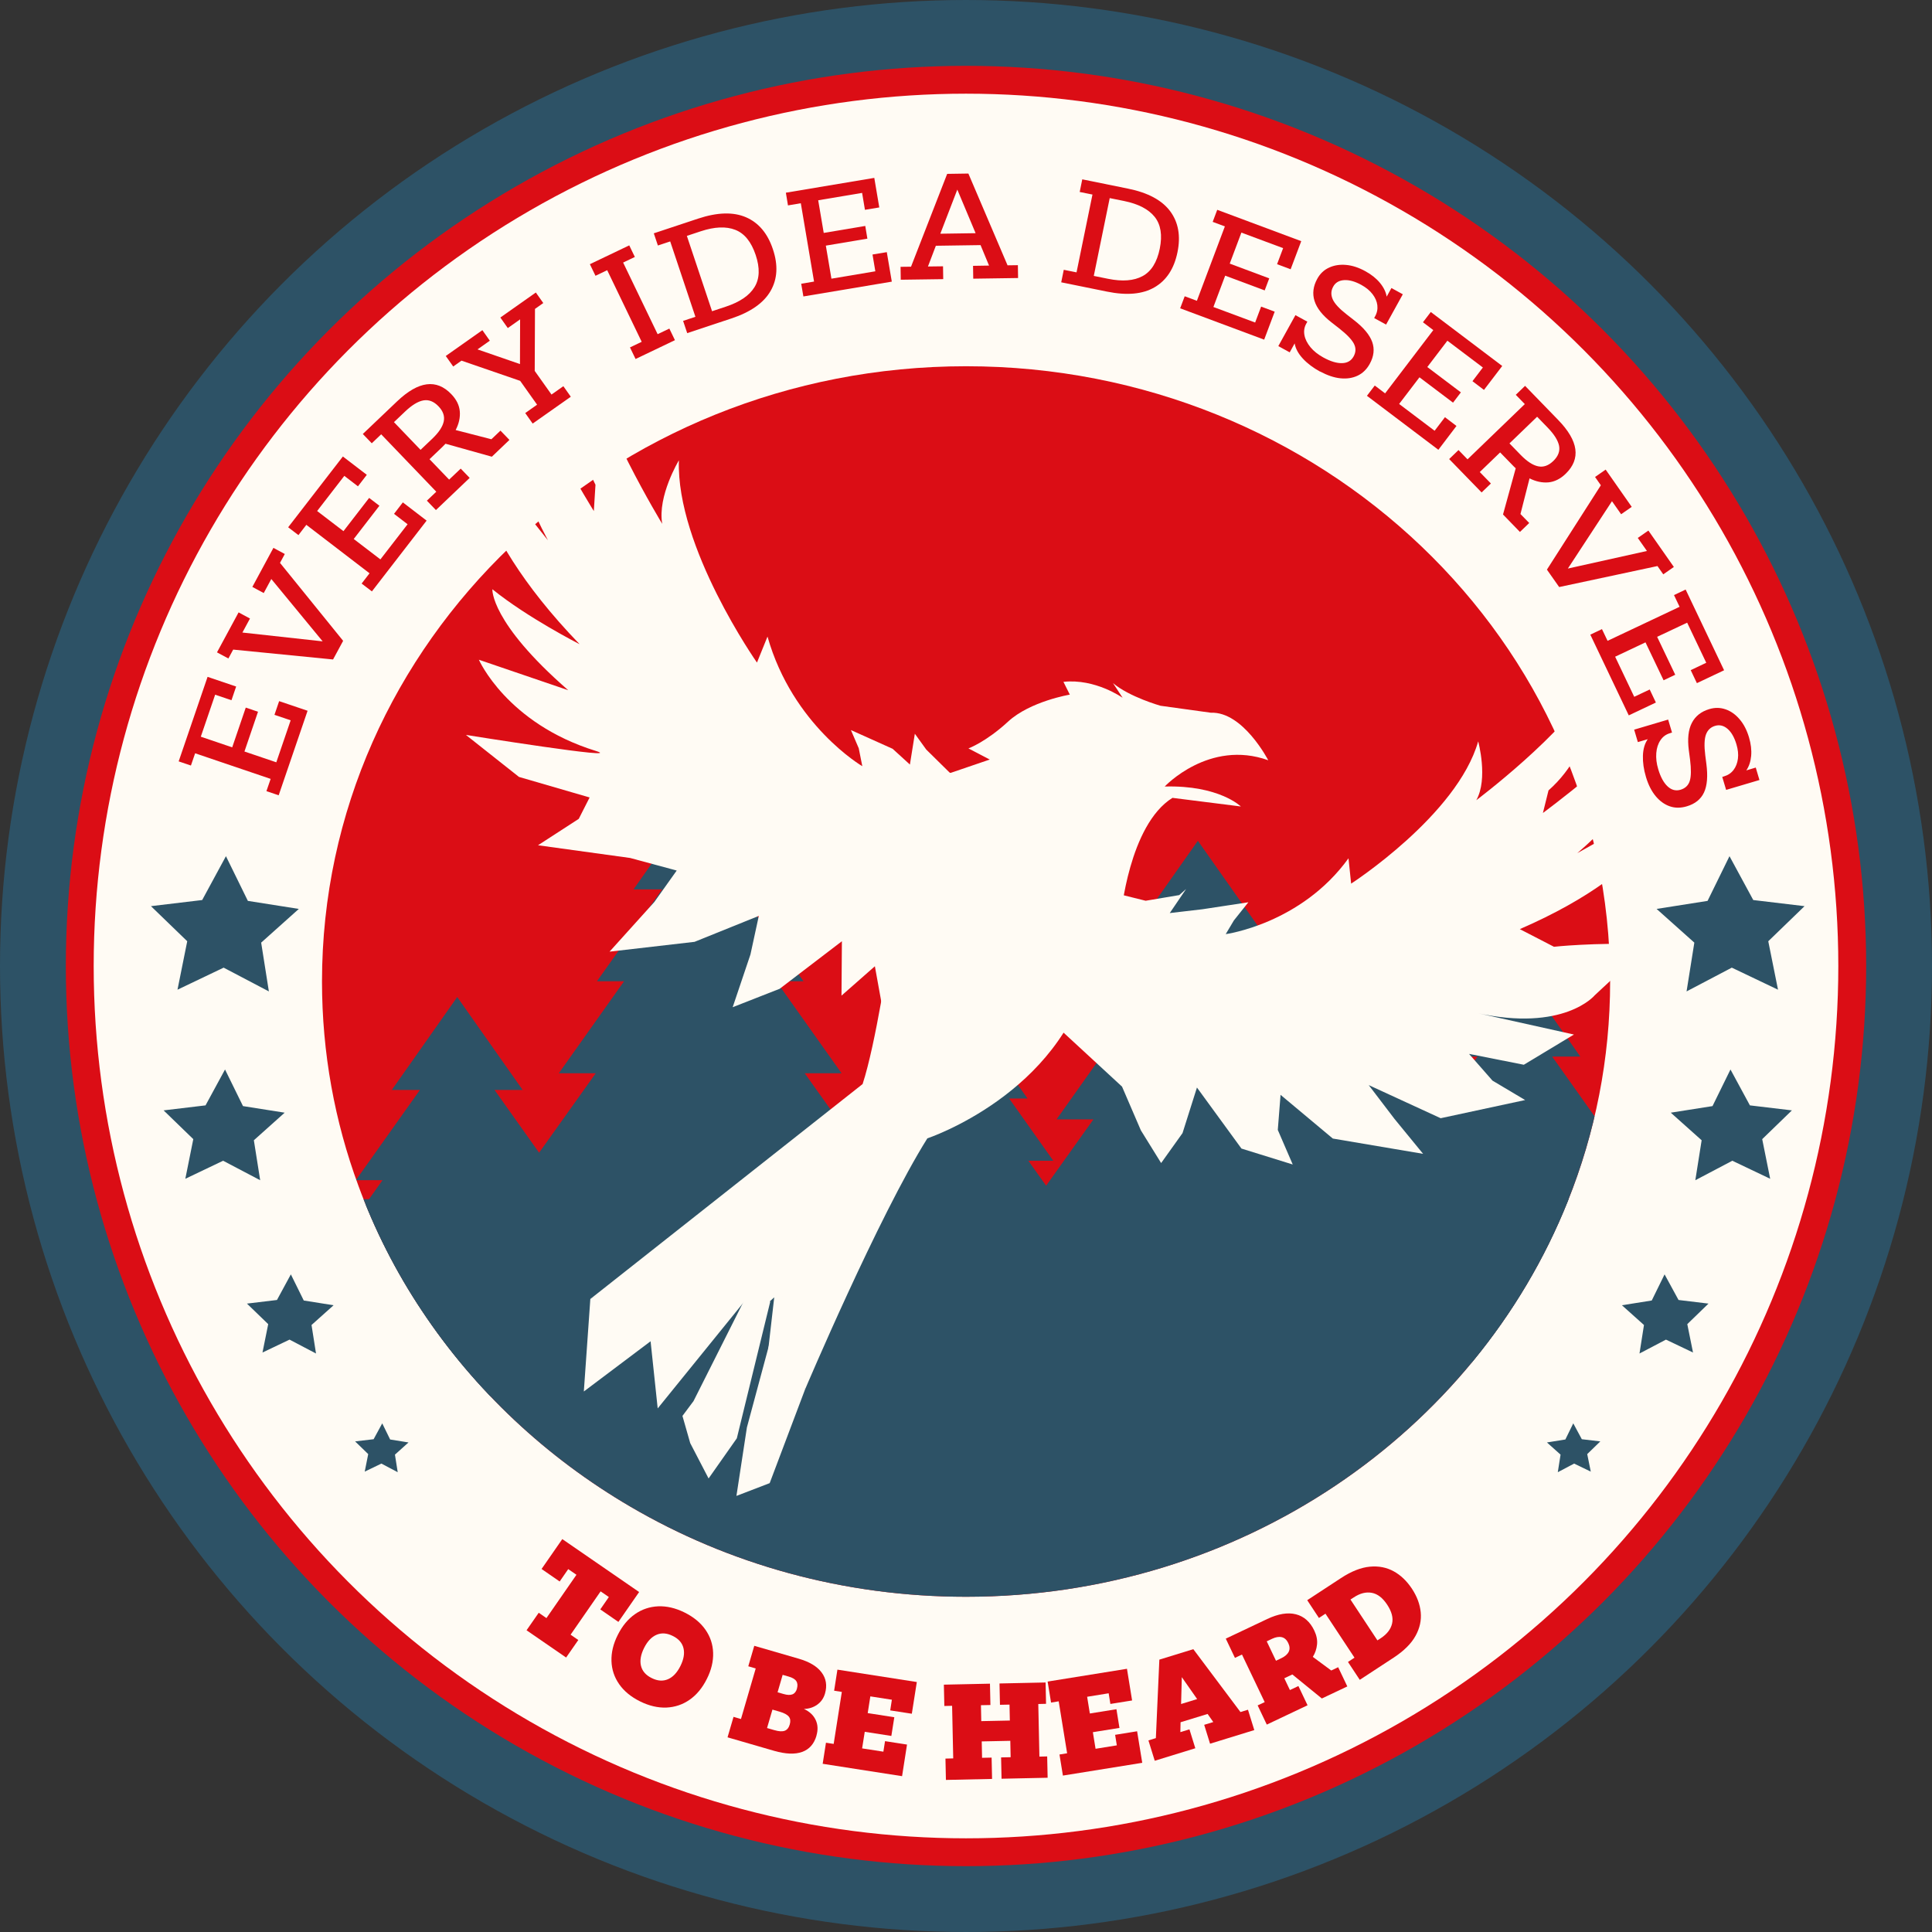 <?xml version="1.0" encoding="UTF-8"?><svg xmlns="http://www.w3.org/2000/svg" xmlns:xlink="http://www.w3.org/1999/xlink" viewBox="0 0 293.46 293.46"><rect x="0" y="0" width="293.46" height="293.46" fill="#333333" stroke="none"/><defs><style>.e{fill:#fffbf4;}.f,.g{fill:#db0d15;}.h{fill:#2d5266;}.g{stroke:#2d5266;stroke-miterlimit:10;stroke-width:10px;}.i{clip-path:url(#d);}.j{fill:none;}.k{fill:#bcbcbc;}.l{fill:#e8e8e8;}</style><clipPath id="d"><path class="j" d="M244.57,149.09c0,11.76-2.28,23.01-6.44,33.38-14.05,35.14-49.68,60.07-91.39,60.07-18.68,0-36.14-5-50.97-13.68-12.8-7.48-23.67-17.69-31.7-29.79-3.93-5.9-7.18-12.27-9.64-18.99-3.58-9.7-5.52-20.14-5.52-31,0-51.62,43.8-93.45,97.83-93.45s97.83,41.84,97.83,93.45Z"/></clipPath></defs><g id="a"/><g id="b"><g id="c"><g><g/><g><circle class="g" cx="146.73" cy="146.73" r="141.73"/><circle class="e" cx="146.73" cy="146.73" r="132.5"/><ellipse class="l" cx="146.73" cy="149.09" rx="48.72" ry="46.54"/><path class="k" d="M237.53,149.09c0,10.92-2.12,21.36-5.98,30.98-13.04,32.61-46.11,55.75-84.82,55.75-17.34,0-33.54-4.64-47.3-12.69-11.88-6.94-21.97-16.42-29.42-27.65-3.64-5.48-6.67-11.39-8.95-17.62-3.32-9-5.13-18.69-5.13-28.77,0-47.9,40.65-86.73,90.8-86.73s90.8,38.83,90.8,86.73Z"/><g><path class="e" d="M30.7,149.31c0-66.78,52.91-120.92,118.18-120.92s118.18,54.14,118.18,120.92-52.91,120.92-118.18,120.92S30.7,216.09,30.7,149.31"/><path class="f" d="M85.41,233.78l11.67,8.04-3.15,4.54-2.75-1.9,1.3-1.88-1.25-.86-4.56,6.58,1.17,.81-1.85,2.66-6.01-4.14,1.85-2.66,1.17,.81,4.56-6.58-1.25-.86-1.3,1.88-2.75-1.9,3.15-4.54Z"/><path class="f" d="M97.22,258.43c-1.37-.68-2.43-1.55-3.17-2.61-.74-1.06-1.13-2.23-1.17-3.52-.04-1.28,.27-2.61,.96-3.97,.68-1.36,1.55-2.41,2.61-3.15,1.06-.74,2.23-1.13,3.53-1.19,1.29-.05,2.63,.26,4,.94,1.37,.68,2.43,1.55,3.17,2.61s1.13,2.23,1.17,3.52c.04,1.28-.27,2.61-.96,3.97-.68,1.36-1.55,2.41-2.61,3.15-1.06,.74-2.23,1.13-3.53,1.19-1.29,.05-2.63-.26-4-.94Zm1.77-3.54c.9,.45,1.72,.5,2.48,.17s1.38-1,1.88-2c.5-1,.66-1.9,.47-2.7-.19-.8-.73-1.43-1.63-1.87-.9-.45-1.72-.5-2.48-.17-.76,.33-1.38,1-1.88,2-.5,1-.66,1.9-.47,2.7,.19,.8,.73,1.43,1.63,1.87Z"/><path class="f" d="M124.02,263.64c-.37,1.26-1.09,2.08-2.19,2.47-1.09,.39-2.51,.33-4.25-.17l-7.07-2.05,.91-3.11,1.13,.33,2.24-7.68-1.13-.33,.91-3.11,6.76,1.96c1.62,.47,2.78,1.16,3.47,2.09,.69,.92,.86,1.99,.51,3.21-.21,.72-.61,1.28-1.19,1.69-.58,.41-1.25,.62-2.01,.64,.85,.39,1.44,.94,1.78,1.66,.34,.71,.38,1.51,.12,2.4Zm-6.39-.84c.68,.2,1.2,.23,1.57,.09,.36-.14,.62-.46,.76-.96,.14-.49,.1-.88-.14-1.18-.24-.3-.7-.55-1.38-.75l-1.11-.32-.82,2.8,1.11,.32Zm3.42-6.31c.13-.46,.1-.84-.1-1.14-.2-.3-.59-.53-1.16-.69l-.91-.26-.77,2.65,.91,.26c.57,.17,1.02,.18,1.35,.05s.56-.42,.69-.87Z"/><path class="f" d="M138.53,260.31l-3.31-.51,.25-1.62-3.27-.51-.4,2.54,4.04,.63-.45,2.84-4.04-.63-.4,2.52,3.23,.5,.25-1.6,3.34,.52-.75,4.8-12.06-1.88,.5-3.2,1.17,.18,1.24-7.9-1.17-.18,.5-3.2,12.06,1.88-.76,4.82Z"/><path class="f" d="M143.68,270.36l-.07-3.24,1.18-.03-.17-7.99-1.18,.03-.07-3.24,7-.15,.07,3.24-1.44,.03,.05,2.42,4.34-.09-.05-2.42-1.45,.03-.07-3.24,7-.15,.07,3.24-1.18,.03,.17,7.99,1.18-.03,.07,3.24-7,.15-.07-3.24,1.45-.03-.05-2.49-4.34,.09,.05,2.49,1.45-.03,.07,3.24-7,.15Z"/><path class="f" d="M171.96,258.29l-3.3,.53-.26-1.62-3.27,.53,.41,2.54,4.04-.65,.46,2.84-4.04,.65,.41,2.52,3.23-.52-.26-1.6,3.34-.54,.78,4.79-12.05,1.94-.52-3.2,1.16-.19-1.28-7.89-1.16,.19-.52-3.19,12.05-1.94,.78,4.81Z"/><path class="f" d="M175.4,267.45l-.96-3.09,1.13-.35,.53-11.92,5.16-1.59,7.16,9.55,1.14-.35,.96,3.09-6.72,2.07-.89-2.87,1.38-.42-.86-1.23-4.11,1.26-.03,1.5,1.38-.42,.89,2.87-6.16,1.9Zm4-8.62l2.44-.75-2.33-3.33-.11,4.08Z"/><path class="f" d="M192.42,261.96l-1.39-2.92,1.07-.5-3.45-7.22-1.07,.5-1.39-2.92,6.29-2.98c1.67-.79,3.12-1.03,4.35-.72,1.23,.31,2.17,1.14,2.81,2.49,.34,.72,.48,1.42,.41,2.1-.07,.68-.28,1.31-.64,1.88l2.8,2.07,1.05-.5,1.39,2.92-3.87,1.83-4.48-3.65-1.22,.58,.85,1.79,1.29-.61,1.39,2.92-6.2,2.94Zm1.39-9.7l.82-.39c.56-.27,.93-.59,1.12-.98,.19-.39,.16-.83-.07-1.32-.24-.49-.56-.79-.98-.89-.42-.1-.91-.02-1.47,.24l-.82,.39,1.41,2.96Z"/><path class="f" d="M206.53,255.14l-1.78-2.7,.99-.65-4.41-6.68-.99,.65-1.78-2.7,5.13-3.36c1.57-1.03,3.02-1.6,4.37-1.73,1.34-.13,2.55,.11,3.63,.7s2,1.48,2.77,2.64c.77,1.17,1.22,2.36,1.34,3.58,.12,1.22-.14,2.42-.79,3.59-.65,1.18-1.76,2.28-3.33,3.31l-5.13,3.36Zm2.7-5.98l.51-.33c.94-.62,1.51-1.36,1.71-2.22,.2-.86-.05-1.81-.74-2.86-.69-1.05-1.47-1.65-2.35-1.81s-1.78,.07-2.72,.69l-.51,.33,4.09,6.2Z"/></g><path class="f" d="M244.57,149.09c0,11.76-2.28,23.01-6.44,33.38-14.05,35.14-49.68,60.07-91.39,60.07-18.68,0-36.14-5-50.97-13.68-12.8-7.48-23.67-17.69-31.7-29.79-3.93-5.9-7.18-12.27-9.64-18.99-3.58-9.7-5.52-20.14-5.52-31,0-51.62,43.8-93.45,97.83-93.45s97.83,41.84,97.83,93.45Z"/><g class="i"><g><polygon class="h" points="136.08 182.45 122.23 163.02 127.83 163.02 117.92 149.05 122.05 149.05 112.14 135.09 116.49 135.09 106.36 120.7 96.23 135.09 100.58 135.09 90.67 149.05 94.79 149.05 84.88 163.02 90.49 163.02 76.64 182.45 136.08 182.45"/><polygon class="h" points="211.67 189.46 197.83 170.03 203.43 170.03 193.52 156.06 197.64 156.06 187.73 142.09 192.08 142.09 181.95 127.71 171.82 142.09 176.17 142.09 166.26 156.06 170.39 156.06 160.48 170.03 166.08 170.03 152.23 189.46 211.67 189.46"/><polygon class="h" points="165.57 189.46 156.2 176.31 159.99 176.31 153.29 166.86 156.08 166.86 149.37 157.41 152.32 157.41 145.46 147.68 138.61 157.41 141.55 157.41 134.85 166.86 137.64 166.86 130.93 176.31 134.72 176.31 125.36 189.46 165.57 189.46"/><polygon class="h" points="231.86 194.64 218.27 175.57 223.77 175.57 214.04 161.86 218.09 161.86 208.37 148.15 212.63 148.15 202.69 134.03 192.75 148.15 197.02 148.15 187.29 161.86 191.34 161.86 181.62 175.57 187.12 175.57 173.53 194.64 231.86 194.64"/><polygon class="h" points="259.26 206.98 245.68 187.91 251.18 187.91 241.45 174.2 245.5 174.2 235.77 160.49 240.04 160.49 230.1 146.37 220.16 160.49 224.43 160.49 214.7 174.2 218.75 174.2 209.02 187.91 214.52 187.91 200.93 206.98 259.26 206.98"/><polygon class="h" points="98.62 212.04 85.03 192.97 90.53 192.97 80.8 179.26 84.85 179.26 75.12 165.56 79.39 165.56 69.45 151.44 59.51 165.56 63.78 165.56 54.05 179.26 58.1 179.26 48.37 192.97 53.87 192.97 40.28 212.04 98.62 212.04"/><rect class="h" x="32.52" y="182.15" width="234.19" height="67.19"/></g></g><g><g><path class="e" d="M176.9,119.48s6.75-7.22,15.74-4c0,0-3.83-7.42-8.71-7.22l-7.66-1.06s-4.72-1.33-7.21-3.44l1.46,2.23s-4.14-2.95-8.99-2.42l.97,1.94s-6.03,1.01-9.38,4.1c-3.36,3.1-6.02,4.07-6.02,4.07l3.24,1.69-5.92,2.02-4.01-.24,6.12,5.8,23.73,16.13s1.21-13.75,7.83-17.89l10.39,1.31s-3.31-3.26-11.56-3.03Z"/><path class="e" d="M236.04,143.81s5.87-.66,14.53-.4l-8.35,7.78s-4.66,5.63-18.03,2.65c-13.37-2.98,14.88,3.3,14.88,3.3l-7.61,4.59-8.32-1.65,3.56,4.06,4.96,2.95-12.83,2.76-10.93-5.03,3.92,5.14,4.34,5.3-13.71-2.32-7.94-6.64-.42,5.33,2.27,5.25-7.79-2.42-6.76-9.27-2.19,6.92-3.25,4.55-3.08-4.97-2.86-6.64-12.71-11.73,8.14-18.53,8.16,2.03,5.1-.86,1.04-.92-2.48,3.65,4.97-.58,6.97-1.06-2.2,2.76-1.24,2.08s11.45-1.54,18.65-11.52l.4,3.85s16.1-10.4,19.3-21.61c0,0,1.55,5.67-.29,8.94,0,0,13.47-10.11,17.75-17.82,0,0,.76,9.66-6.78,16.33l-.85,3.43s13.26-9.81,16.36-14.89c0,0,3.75,8.22-11.14,20.99l14.86-8.32s-2.06,10.53-23.59,19.86"/><path class="e" d="M148.96,120.42l-4.13-2.49-4.14-4.08-1.73-2.4-.75,4.68-2.62-2.39-6.34-2.85,1.19,2.77,.54,2.72s-10.58-6.19-14.4-19.69l-1.6,3.95s-12.29-17.49-11.86-30.72c0,0-3.28,5.44-2.53,9.65,0,0-9.84-16.14-11.56-26.06,0,0-3.77,10.01,1.42,20.12l-.25,4s-9.73-15.73-11.14-22.38c0,0-6.21,7.28,4.17,26.82l-11.75-14.77s-1.32,12.05,16.56,30.55c0,0-7.91-4.02-13.25-8.35,0,0-.37,4.98,11.52,15.34l-13.57-4.63s4.22,9.66,17.76,13.85c4.88,1.51-19.73-2.43-19.73-2.43l8.06,6.38,10.73,3.12-1.65,3.25-6.19,4.01,13.99,1.93,7.08,1.91-3.41,4.79-6.79,7.53,12.91-1.49,9.76-3.94-1.27,5.86-2.7,8.01,7.14-2.8,9.45-7.22-.06,8.26,5.07-4.46,1.18,6.52,4.85-5.96,4.89,4.08,5.15-31Z"/><path class="e" d="M135.06,144.71s-2.02,13.82-4.04,19.97l4.34-3.44h0l-45.69,36.07,9.24-4.25-.28,1.75-.69,4.6,2.49-1.25,4.51-1.35,3.41-3.84-.99,3.02,1.21-1.48-1.74,3.33s-.76,2.44-.83,5.25c0,0,4.9-7.07,7.5-9.93,0,0-.99,3.02,.17,7.46l3.93-3.56-1.1,9.61,2.71-2.09s.27,.38,3.09,6.43c0,0,11.13-26.26,18.56-38.1,0,0,20.23-6.72,24.66-25.41l.54-23.64-22.26-2.78-8.74,23.63Z"/></g><polyline class="e" points="126.86 177.93 89.67 197.3 88.68 211.36 98.82 203.73 99.9 213.93 124.47 183.61"/><polygon class="e" points="114.52 194.57 105.34 212.82 103.66 215.07 104.84 219.2 107.63 224.57 111.92 218.47 116.99 197.74 114.52 194.57"/><polygon class="e" points="119.59 194 113.45 216.82 111.86 227.22 116.91 225.28 122.3 211 119.59 194"/></g><g><g><polygon class="h" points="270.07 150.33 268.59 142.97 274.1 137.64 266.31 136.71 262.7 130.05 259.37 136.84 251.63 138.06 257.36 143.18 256.18 150.59 263.05 146.98 270.07 150.33"/><polygon class="h" points="268.88 179.05 267.67 173.03 272.18 168.66 265.8 167.9 262.85 162.45 260.12 168.01 253.78 169.01 258.47 173.2 257.51 179.27 263.13 176.31 268.88 179.05"/><polygon class="h" points="257.16 205.44 256.29 201.13 259.51 198.01 254.96 197.46 252.84 193.57 250.89 197.54 246.36 198.26 249.71 201.26 249.03 205.59 253.05 203.48 257.16 205.44"/><polygon class="h" points="241.63 223.53 241.09 220.87 243.08 218.94 240.27 218.61 238.97 216.2 237.77 218.65 234.97 219.1 237.04 220.95 236.62 223.62 239.1 222.31 241.63 223.53"/></g><g><polygon class="h" points="26.96 150.33 28.44 142.97 22.93 137.64 30.71 136.71 34.32 130.05 37.65 136.84 45.39 138.06 39.67 143.18 40.84 150.59 33.97 146.98 26.96 150.33"/><polygon class="h" points="28.15 179.05 29.36 173.03 24.85 168.66 31.22 167.9 34.18 162.45 36.91 168.01 43.24 169.01 38.56 173.2 39.52 179.27 33.89 176.31 28.15 179.05"/><polygon class="h" points="39.87 205.44 40.74 201.13 37.51 198.01 42.07 197.46 44.18 193.57 46.14 197.54 50.67 198.26 47.32 201.26 48 205.59 43.98 203.48 39.87 205.44"/><polygon class="h" points="55.4 223.53 55.93 220.87 53.94 218.94 56.75 218.61 58.06 216.2 59.26 218.65 62.05 219.1 59.99 220.95 60.41 223.62 57.93 222.31 55.4 223.53"/></g></g><g><path class="f" d="M35.87,104.28l-.71,2.08-2.48-.84-2.18,6.38,4.77,1.62,2.06-6.04,1.86,.63-2.06,6.04,4.84,1.64,2.18-6.38-2.46-.83,.71-2.08,4.32,1.46-4.39,12.84-1.86-.63,.64-1.86-11.47-3.89-.64,1.86-1.86-.63,4.39-12.84,4.34,1.47Z"/><path class="f" d="M50.59,100.17l-15.17-1.5-.73,1.35-1.73-.93,3.28-6.07,1.73,.93-1.15,2.13,12.19,1.34-7.8-9.47-1.15,2.13-1.73-.93,3.2-5.93,1.73,.93-.73,1.35,9.59,11.84-1.53,2.83Z"/><path class="f" d="M55.71,72.13l-1.34,1.74-2.07-1.59-4.13,5.34,4,3.06,3.9-5.05,1.56,1.19-3.9,5.05,4.05,3.1,4.13-5.34-2.06-1.58,1.34-1.74,3.61,2.77-8.31,10.75-1.56-1.19,1.2-1.56-9.6-7.36-1.2,1.56-1.56-1.19,8.31-10.75,3.63,2.78Z"/><path class="f" d="M66.2,77.46l-1.36-1.41,1.43-1.36-8.37-8.72-1.43,1.36-1.36-1.41,5.22-4.97c3.23-3.07,5.97-3.43,8.22-1.08,.78,.81,1.21,1.68,1.29,2.61,.08,.93-.13,1.88-.63,2.84l5.43,1.4,1.38-1.31,1.36,1.41-2.67,2.55-7.04-1.97c-.17,.18-.34,.35-.51,.52l-1.92,1.83,2.98,3.1,1.76-1.67,1.36,1.41-5.12,4.88Zm-2.32-9.13l1.79-1.7c.98-.94,1.56-1.81,1.73-2.61,.17-.8-.09-1.57-.79-2.3-.72-.75-1.49-1.05-2.31-.9-.82,.15-1.75,.72-2.79,1.71l-1.67,1.59,4.04,4.21Z"/><path class="f" d="M80.91,64.34l-1.13-1.6,1.8-1.27-2.57-3.62-8.91-3.07-1.26,.89-1.13-1.6,5.56-3.92,1.13,1.6-1.87,1.32,6.45,2.23,.02-6.79-1.87,1.32-1.13-1.6,5.39-3.8,1.13,1.6-1.26,.89-.04,9.42,2.55,3.59,1.8-1.27,1.13,1.6-5.78,4.07Z"/><path class="f" d="M96.43,39.03l-1.78,.85,5.24,10.88,1.78-.85,.85,1.76-5.98,2.86-.85-1.76,1.78-.85-5.24-10.88-1.78,.85-.85-1.76,5.98-2.86,.85,1.76Z"/><path class="f" d="M104.38,50.59l-.62-1.85,1.87-.62-3.83-11.45-1.87,.62-.62-1.85,6.72-2.23c2.93-.97,5.35-1.04,7.28-.21,1.92,.83,3.29,2.45,4.09,4.86,.81,2.41,.69,4.52-.35,6.33-1.04,1.81-3.02,3.21-5.95,4.18l-6.72,2.23Zm3.79-3.32l2.11-.7c2.1-.7,3.54-1.68,4.32-2.95,.79-1.27,.85-2.91,.18-4.9-.67-1.99-1.7-3.27-3.1-3.81-1.4-.55-3.14-.47-5.24,.22l-2.11,.7,3.83,11.45Z"/><path class="f" d="M133.55,31.51l-2.17,.36-.43-2.57-6.67,1.12,.84,4.96,6.31-1.06,.32,1.93-6.31,1.06,.85,5.02,6.67-1.12-.43-2.55,2.17-.36,.76,4.48-13.43,2.25-.33-1.93,1.95-.33-2.01-11.9-1.95,.33-.32-1.93,13.43-2.25,.76,4.5Z"/><path class="f" d="M136.82,42.48l-.03-1.95,1.59-.02,5.49-14.1,3.22-.05,5.95,13.94,1.57-.02,.03,1.95-6.81,.1-.03-1.95,2.43-.04-1.29-3.11-6.79,.1-1.2,3.15,2.29-.03,.03,1.95-6.45,.09Zm6.01-6.98l5.36-.08-2.78-6.62-2.58,6.7Z"/><path class="f" d="M161.19,42.9l.39-1.92,1.94,.39,2.42-11.82-1.94-.39,.39-1.92,6.94,1.41c3.03,.61,5.16,1.76,6.41,3.43,1.25,1.68,1.62,3.76,1.11,6.24-.51,2.49-1.67,4.26-3.47,5.31-1.81,1.06-4.22,1.28-7.25,.66l-6.94-1.41Zm4.95-.99l2.18,.44c2.17,.44,3.91,.3,5.23-.41,1.32-.71,2.19-2.1,2.61-4.16,.42-2.06,.16-3.67-.77-4.84-.94-1.17-2.49-1.97-4.65-2.41l-2.18-.44-2.42,11.82Z"/><path class="f" d="M196.04,40.9l-2.06-.77,.92-2.44-6.34-2.36-1.77,4.71,6,2.24-.69,1.83-6-2.24-1.79,4.76,6.34,2.36,.91-2.42,2.06,.77-1.6,4.25-12.76-4.76,.69-1.83,1.85,.69,4.25-11.3-1.85-.69,.69-1.83,12.76,4.76-1.61,4.27Z"/><path class="f" d="M200.52,56.45c-1.06-.58-1.94-1.24-2.62-1.98-.69-.74-1.11-1.51-1.25-2.31l-.75,1.36-1.73-.95,2.6-4.7,1.81,.99-.16,.29c-.31,.55-.4,1.14-.28,1.77,.12,.63,.43,1.23,.92,1.83,.49,.59,1.15,1.11,1.95,1.55,1.09,.6,2.03,.88,2.84,.86,.81-.02,1.39-.36,1.75-1.01,.37-.66,.38-1.31,.04-1.96-.34-.64-1.08-1.41-2.24-2.32l-1.14-.89c-1.38-1.07-2.24-2.16-2.59-3.27-.35-1.1-.21-2.22,.41-3.35,.43-.79,1.03-1.36,1.8-1.71,.77-.36,1.62-.49,2.57-.41,.95,.08,1.93,.4,2.93,.95,.93,.51,1.67,1.1,2.23,1.78,.56,.68,.9,1.38,1.02,2.09l.72-1.31,1.73,.95-2.54,4.6-1.81-.99,.13-.24c.31-.55,.42-1.12,.35-1.71-.07-.58-.32-1.15-.73-1.68-.41-.54-.97-1-1.69-1.4-.98-.54-1.86-.78-2.63-.73-.77,.05-1.33,.38-1.66,1-.34,.61-.36,1.25-.07,1.91,.29,.66,1.01,1.44,2.16,2.33l1.05,.82c1.48,1.14,2.4,2.25,2.79,3.33,.38,1.07,.26,2.19-.38,3.34-.46,.83-1.08,1.43-1.85,1.79-.77,.36-1.64,.49-2.61,.39-.97-.1-1.99-.45-3.07-1.03Z"/><path class="f" d="M225.41,59.23l-1.75-1.33,1.58-2.08-5.39-4.07-3.05,4,5.1,3.85-1.19,1.56-5.1-3.85-3.09,4.05,5.39,4.07,1.57-2.06,1.75,1.33-2.75,3.62-10.85-8.2,1.19-1.56,1.57,1.19,7.32-9.61-1.57-1.19,1.19-1.56,10.85,8.2-2.77,3.63Z"/><path class="f" d="M220.13,69.72l1.41-1.36,1.37,1.41,8.7-8.39-1.37-1.41,1.41-1.36,5.02,5.17c3.11,3.2,3.48,5.92,1.14,8.19-.81,.78-1.68,1.21-2.62,1.3-.94,.08-1.89-.12-2.86-.61l-1.38,5.42,1.33,1.36-1.41,1.36-2.57-2.65,1.93-7.02c-.18-.16-.35-.33-.52-.51l-1.85-1.9-3.09,2.98,1.69,1.74-1.41,1.36-4.93-5.07Zm9.15-2.37l1.72,1.77c.95,.97,1.82,1.54,2.63,1.71,.81,.17,1.57-.1,2.3-.8,.75-.72,1.04-1.49,.89-2.3-.16-.81-.73-1.74-1.73-2.77l-1.61-1.66-4.2,4.05Z"/><path class="f" d="M234.97,86.52l8.19-12.81-.88-1.26,1.61-1.12,3.96,5.66-1.61,1.12-1.39-1.98-6.7,10.23,12.01-2.67-1.39-1.98,1.61-1.12,3.87,5.53-1.61,1.12-.88-1.26-14.93,3.19-1.85-2.63Z"/><path class="f" d="M257.75,103.77l-.94-1.98,2.36-1.12-2.9-6.09-4.56,2.15,2.75,5.76-1.77,.84-2.75-5.76-4.61,2.18,2.9,6.09,2.35-1.11,.94,1.98-4.12,1.95-5.84-12.26,1.77-.84,.85,1.78,10.94-5.17-.85-1.78,1.77-.84,5.84,12.26-4.14,1.96Z"/><path class="f" d="M250.02,118.04c-.35-1.16-.5-2.24-.47-3.24,.03-1.01,.27-1.85,.73-2.52l-1.5,.44-.56-1.89,5.16-1.53,.59,1.97-.32,.1c-.61,.18-1.09,.54-1.44,1.07-.36,.53-.57,1.18-.63,1.94-.06,.77,.03,1.59,.3,2.47,.35,1.18,.83,2.05,1.42,2.6,.59,.55,1.24,.72,1.96,.51,.73-.22,1.2-.67,1.41-1.36,.21-.69,.22-1.77,.04-3.22l-.19-1.43c-.22-1.73-.07-3.11,.46-4.14s1.41-1.73,2.65-2.1c.86-.26,1.69-.24,2.49,.04,.8,.28,1.5,.78,2.12,1.51,.62,.72,1.09,1.63,1.42,2.73,.3,1.01,.41,1.95,.33,2.83-.08,.87-.33,1.61-.74,2.2l1.44-.43,.56,1.89-5.06,1.5-.59-1.97,.26-.08c.61-.18,1.09-.5,1.45-.97,.36-.47,.58-1.04,.67-1.71,.09-.67,.01-1.4-.22-2.18-.32-1.07-.77-1.86-1.35-2.36-.58-.5-1.21-.66-1.89-.46s-1.14,.64-1.39,1.31-.29,1.73-.11,3.17l.17,1.32c.24,1.85,.12,3.29-.36,4.32-.48,1.03-1.36,1.74-2.63,2.11-.92,.27-1.78,.27-2.58-.01-.8-.28-1.52-.8-2.14-1.55-.62-.75-1.11-1.71-1.46-2.88Z"/></g></g><g/></g></g></g></svg>